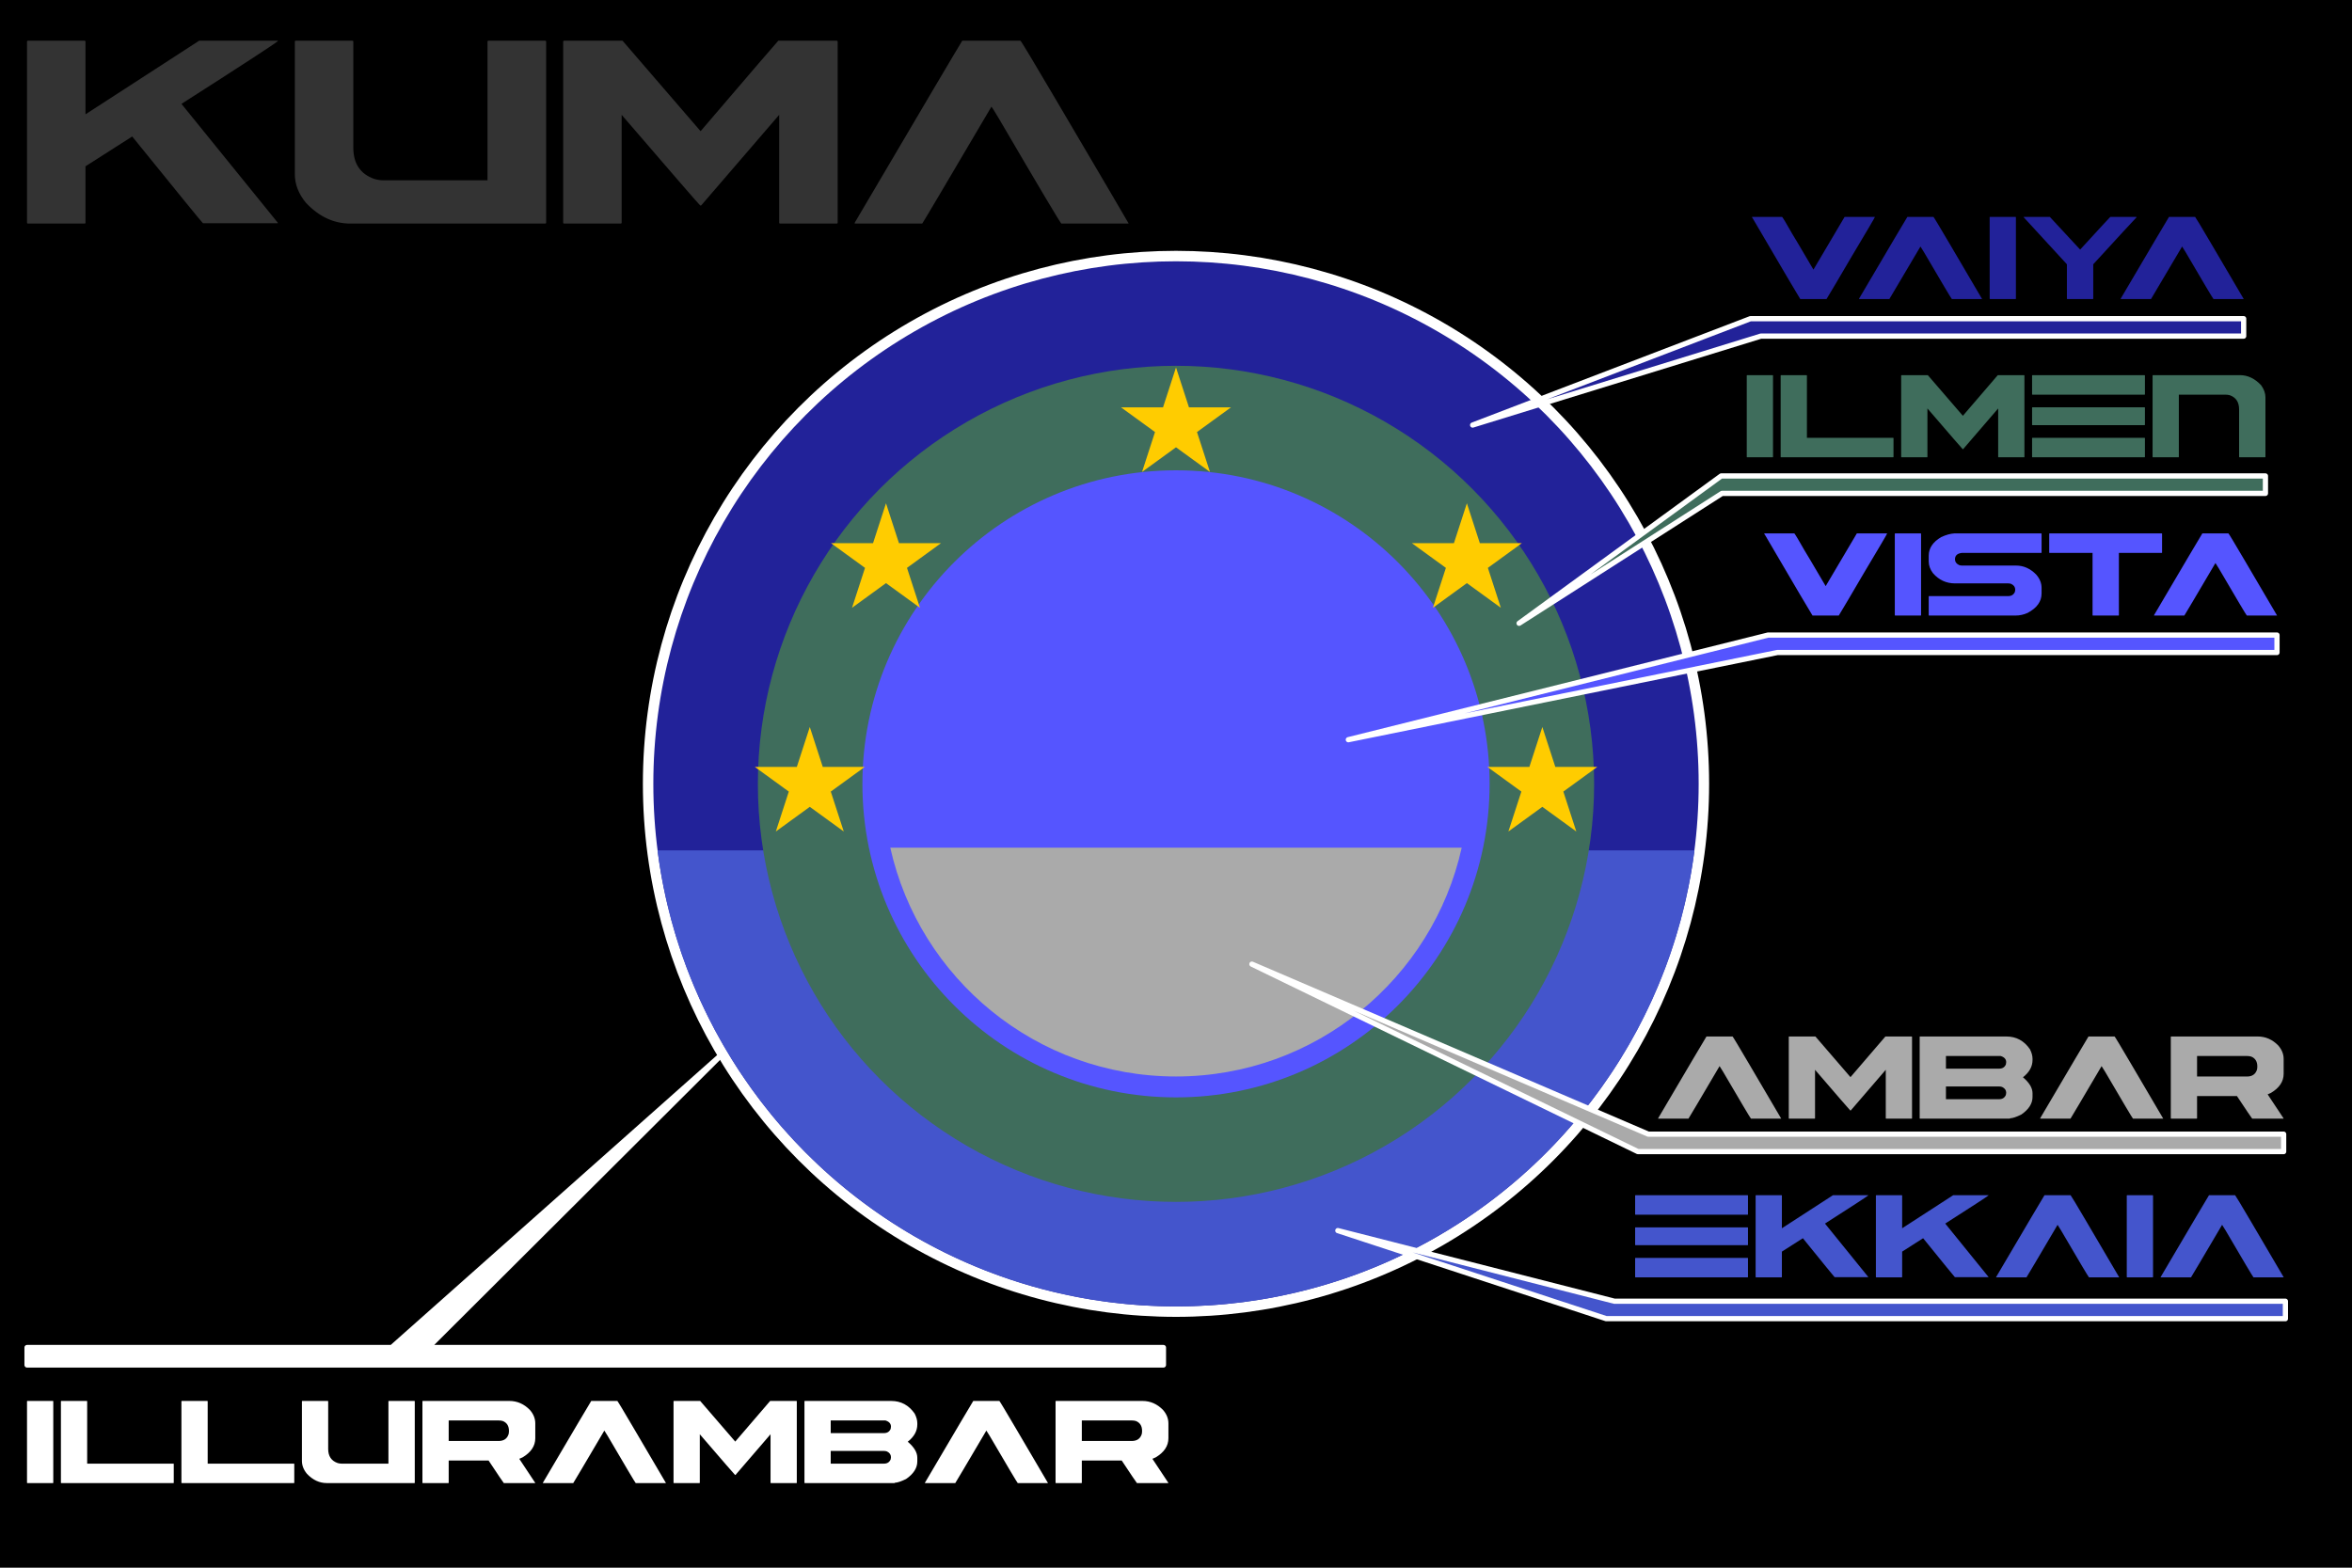 <svg width="900" height="600" preserveAspectRatio="xMinYMin meet" xmlns="http://www.w3.org/2000/svg">
  <defs></defs>
  <title>GeoBrol - Composition de Eä - mondes de Tolkien (fictif)</title>
  <style>.p{stroke-linecap:round;stroke-linejoin:round;stroke-width:2px;stroke:#fff;}</style>
  <path d="M900 0H0v600h900z" fill="#000"></path>
  <g fill="#229">
    <circle cx="450" cy="300" r="202" stroke="#fff" stroke-width="4"></circle>
    <path d="M 670.394 83.014 L 681.937 83.014 C 682.288 83.405 683.577 85.563 685.804 89.489 C 685.98 89.704 688.675 94.254 693.89 103.141 L 693.949 103.141 C 701.742 89.899 705.706 83.19 705.843 83.014 L 717.445 83.014 C 717.445 83.209 714.486 88.248 708.568 98.131 C 703.959 106.022 700.746 111.461 698.929 114.45 L 688.88 114.45 C 688.392 113.747 682.328 103.454 670.687 83.571 C 670.609 83.571 670.511 83.385 670.394 83.014 Z M 729.858 83.014 L 739.848 83.014 C 740.043 83.19 742.104 86.618 746.03 93.297 C 753.959 106.754 758.09 113.786 758.422 114.391 L 758.422 114.45 L 746.879 114.45 C 746.606 114.176 743.041 108.18 736.186 96.461 C 735.346 95.055 734.906 94.352 734.867 94.352 C 727.152 107.457 723.188 114.157 722.973 114.45 L 711.371 114.45 L 711.371 114.303 C 723.246 94.127 729.409 83.697 729.858 83.014 Z M 761.495 83.014 L 771.251 83.014 C 771.349 83.033 771.398 83.082 771.398 83.16 L 771.398 114.303 C 771.398 114.401 771.349 114.45 771.251 114.45 L 761.495 114.45 C 761.398 114.45 761.349 114.401 761.349 114.303 L 761.349 83.16 C 761.368 83.063 761.417 83.014 761.495 83.014 Z M 774.473 83.014 L 784.376 83.014 L 795.977 95.524 C 803.458 87.36 807.305 83.19 807.52 83.014 L 817.422 83.014 C 817.52 83.033 817.569 83.082 817.569 83.16 C 816.67 84.059 811.143 90.055 800.987 101.149 L 800.987 114.303 C 800.987 114.401 800.938 114.45 800.84 114.45 L 791.055 114.45 C 790.958 114.45 790.909 114.401 790.909 114.303 L 790.909 101.149 L 774.327 83.102 L 774.473 83.014 Z M 829.979 83.014 L 839.969 83.014 C 840.164 83.19 842.225 86.618 846.151 93.297 C 854.08 106.754 858.211 113.786 858.543 114.391 L 858.543 114.45 L 847 114.45 C 846.727 114.176 843.162 108.18 836.307 96.461 C 835.467 95.055 835.028 94.352 834.989 94.352 C 827.274 107.457 823.309 114.157 823.094 114.45 L 811.493 114.45 L 811.493 114.303 C 823.368 94.127 829.53 83.697 829.979 83.014 Z"></path>
    <path class="p" d="M 563.517 162.677 L 669.812 121.965 L 858.543 121.965 L 858.543 128.639 L 673.812 128.639 L 563.517 162.677 Z"></path>
  </g>
  <g fill="#45c">
    <path d="M 625.833 457.439 L 668.724 457.439 C 668.821 457.458 668.87 457.507 668.87 457.585 L 668.87 464.763 C 668.87 464.861 668.821 464.91 668.724 464.91 L 625.833 464.91 C 625.736 464.91 625.687 464.861 625.687 464.763 L 625.687 457.585 C 625.706 457.488 625.755 457.439 625.833 457.439 Z M 625.833 469.744 L 668.724 469.744 C 668.821 469.763 668.87 469.812 668.87 469.89 L 668.87 476.423 C 668.87 476.521 668.821 476.57 668.724 476.57 L 625.833 476.57 C 625.736 476.57 625.687 476.521 625.687 476.423 L 625.687 469.89 C 625.706 469.793 625.755 469.744 625.833 469.744 Z M 625.833 481.433 L 668.724 481.433 C 668.821 481.433 668.87 481.472 668.87 481.55 L 668.87 488.728 C 668.87 488.826 668.821 488.875 668.724 488.875 L 625.833 488.875 C 625.736 488.875 625.687 488.826 625.687 488.728 L 625.687 481.55 C 625.706 481.472 625.755 481.433 625.833 481.433 Z M 671.942 457.439 L 681.698 457.439 C 681.795 457.458 681.844 457.507 681.844 457.585 L 681.844 470.095 L 701.385 457.439 L 714.891 457.439 L 714.891 457.527 C 714.051 458.191 708.543 461.775 698.368 468.279 L 698.368 468.337 L 714.891 488.728 L 714.891 488.816 L 702.03 488.816 C 701.893 488.718 697.841 483.747 689.872 473.904 L 681.844 479.031 L 681.844 488.728 C 681.844 488.826 681.795 488.875 681.698 488.875 L 671.942 488.875 C 671.844 488.875 671.795 488.826 671.795 488.728 L 671.795 457.585 C 671.815 457.488 671.864 457.439 671.942 457.439 Z M 717.962 457.439 L 727.718 457.439 C 727.815 457.458 727.864 457.507 727.864 457.585 L 727.864 470.095 L 747.405 457.439 L 760.911 457.439 L 760.911 457.527 C 760.071 458.191 754.563 461.775 744.387 468.279 L 744.387 468.337 L 760.911 488.728 L 760.911 488.816 L 748.05 488.816 C 747.913 488.718 743.86 483.747 735.891 473.904 L 727.864 479.031 L 727.864 488.728 C 727.864 488.826 727.815 488.875 727.718 488.875 L 717.962 488.875 C 717.864 488.875 717.815 488.826 717.815 488.728 L 717.815 457.585 C 717.835 457.488 717.884 457.439 717.962 457.439 Z M 782.327 457.439 L 792.317 457.439 C 792.512 457.615 794.573 461.043 798.499 467.722 C 806.428 481.179 810.559 488.211 810.891 488.816 L 810.891 488.875 L 799.348 488.875 C 799.075 488.601 795.51 482.605 788.655 470.886 C 787.815 469.48 787.375 468.777 787.336 468.777 C 779.621 481.882 775.657 488.582 775.442 488.875 L 763.84 488.875 L 763.84 488.728 C 775.715 468.552 781.878 458.122 782.327 457.439 Z M 813.964 457.439 L 823.72 457.439 C 823.818 457.458 823.867 457.507 823.867 457.585 L 823.867 488.728 C 823.867 488.826 823.818 488.875 823.72 488.875 L 813.964 488.875 C 813.867 488.875 813.818 488.826 813.818 488.728 L 813.818 457.585 C 813.837 457.488 813.886 457.439 813.964 457.439 Z M 845.282 457.439 L 855.272 457.439 C 855.467 457.615 857.528 461.043 861.454 467.722 C 869.383 481.179 873.514 488.211 873.846 488.816 L 873.846 488.875 L 862.304 488.875 C 862.03 488.601 858.465 482.605 851.61 470.886 C 850.77 469.48 850.331 468.777 850.292 468.777 C 842.577 481.882 838.612 488.582 838.397 488.875 L 826.796 488.875 L 826.796 488.728 C 838.671 468.552 844.833 458.122 845.282 457.439 Z"></path>
    <path d="M 450 500 C 348.173 500 264.119 423.902 251.607 325.473 L 648.393 325.473 C 635.881 423.902 551.827 500 450 500 Z"></path>
    <path class="p" d="M 511.93 470.988 L 617.776 498.018 L 874.518 498.018 L 874.518 504.692 L 614.616 504.692 L 511.93 470.988 Z"></path>
  </g>
  <g fill="#3f6d5c">
    <circle cx="450" cy="300" r="160"></circle>
    <path d="M 668.547 143.581 L 678.303 143.581 C 678.401 143.6 678.45 143.649 678.45 143.727 L 678.45 174.87 C 678.45 174.968 678.401 175.017 678.303 175.017 L 668.547 175.017 C 668.45 175.017 668.401 174.968 668.401 174.87 L 668.401 143.727 C 668.42 143.63 668.469 143.581 668.547 143.581 Z M 681.52 143.581 L 691.276 143.581 C 691.373 143.6 691.422 143.649 691.422 143.727 L 691.422 167.575 L 724.411 167.575 C 724.508 167.575 724.557 167.614 724.557 167.692 L 724.557 174.87 C 724.557 174.968 724.508 175.017 724.411 175.017 L 681.52 175.017 C 681.423 175.017 681.374 174.968 681.374 174.87 L 681.374 143.727 C 681.393 143.63 681.442 143.581 681.52 143.581 Z M 727.634 143.581 L 737.683 143.581 L 751.101 159.138 C 759.968 148.767 764.421 143.581 764.46 143.581 L 774.538 143.581 C 774.616 143.6 774.655 143.649 774.655 143.727 L 774.655 174.87 C 774.655 174.968 774.616 175.017 774.538 175.017 L 764.753 175.017 C 764.655 175.017 764.606 174.968 764.606 174.87 L 764.606 156.325 L 751.189 171.911 L 751.042 171.911 C 750.964 171.892 746.462 166.696 737.536 156.325 L 737.536 174.87 C 737.536 174.968 737.487 175.017 737.39 175.017 L 727.634 175.017 C 727.536 175.017 727.487 174.968 727.487 174.87 L 727.487 143.727 C 727.507 143.63 727.556 143.581 727.634 143.581 Z M 777.726 143.581 L 820.617 143.581 C 820.714 143.6 820.763 143.649 820.763 143.727 L 820.763 150.905 C 820.763 151.003 820.714 151.052 820.617 151.052 L 777.726 151.052 C 777.629 151.052 777.58 151.003 777.58 150.905 L 777.58 143.727 C 777.599 143.63 777.648 143.581 777.726 143.581 Z M 777.726 155.886 L 820.617 155.886 C 820.714 155.905 820.763 155.954 820.763 156.032 L 820.763 162.565 C 820.763 162.663 820.714 162.712 820.617 162.712 L 777.726 162.712 C 777.629 162.712 777.58 162.663 777.58 162.565 L 777.58 156.032 C 777.599 155.935 777.648 155.886 777.726 155.886 Z M 777.726 167.575 L 820.617 167.575 C 820.714 167.575 820.763 167.614 820.763 167.692 L 820.763 174.87 C 820.763 174.968 820.714 175.017 820.617 175.017 L 777.726 175.017 C 777.629 175.017 777.58 174.968 777.58 174.87 L 777.58 167.692 C 777.599 167.614 777.648 167.575 777.726 167.575 Z M 823.84 143.581 L 857.15 143.581 C 860.119 143.581 862.814 144.87 865.236 147.448 C 866.33 148.991 866.877 150.515 866.877 152.018 L 866.877 174.87 C 866.877 174.968 866.828 175.017 866.73 175.017 L 856.945 175.017 C 856.848 175.017 856.799 174.968 856.799 174.87 L 856.799 156.677 C 856.799 153.904 855.607 152.097 853.224 151.257 C 852.658 151.12 852.141 151.052 851.672 151.052 L 833.742 151.052 L 833.742 174.87 C 833.742 174.968 833.693 175.017 833.596 175.017 L 823.84 175.017 C 823.742 175.017 823.693 174.968 823.693 174.87 L 823.693 143.727 C 823.713 143.63 823.762 143.581 823.84 143.581 Z"></path>
    <path class="p" d="M 581.285 238.554 L 658.617 182.158 L 866.877 182.158 L 866.877 188.832 L 658.931 188.832 L 581.285 238.554 Z"></path>
  </g>
  <g fill="#55f">
    <circle cx="450" cy="300" r="120"></circle>
    <path d="M 675.076 204.149 L 686.619 204.149 C 686.97 204.54 688.259 206.698 690.486 210.624 C 690.662 210.839 693.357 215.389 698.572 224.276 L 698.631 224.276 C 706.424 211.034 710.388 204.325 710.525 204.149 L 722.127 204.149 C 722.127 204.344 719.168 209.383 713.25 219.266 C 708.641 227.157 705.428 232.596 703.611 235.585 L 693.562 235.585 C 693.074 234.882 687.01 224.589 675.369 204.706 C 675.291 204.706 675.193 204.52 675.076 204.149 Z M 725.2 204.149 L 734.956 204.149 C 735.053 204.168 735.102 204.217 735.102 204.295 L 735.102 235.438 C 735.102 235.536 735.053 235.585 734.956 235.585 L 725.2 235.585 C 725.102 235.585 725.053 235.536 725.053 235.438 L 725.053 204.295 C 725.073 204.198 725.122 204.149 725.2 204.149 Z M 747.816 204.149 L 781.068 204.149 C 781.166 204.168 781.215 204.217 781.215 204.295 L 781.215 211.473 C 781.215 211.571 781.166 211.62 781.068 211.62 L 750.629 211.62 C 748.93 211.835 748.08 212.655 748.08 214.081 C 748.08 215.038 748.598 215.76 749.633 216.249 C 749.946 216.386 750.317 216.454 750.746 216.454 L 771.43 216.454 C 774.34 216.454 776.918 217.606 779.164 219.911 C 780.531 221.493 781.215 223.182 781.215 224.979 L 781.215 227.147 C 781.215 230.214 779.428 232.694 775.854 234.588 C 774.369 235.253 772.846 235.585 771.283 235.585 L 738.178 235.585 C 738.08 235.585 738.031 235.536 738.031 235.438 L 738.031 228.26 C 738.051 228.182 738.1 228.143 738.178 228.143 L 768.471 228.143 C 769.701 228.143 770.551 227.596 771.02 226.502 C 771.098 226.033 771.137 225.76 771.137 225.682 C 771.137 224.705 770.629 223.973 769.613 223.485 C 769.301 223.348 768.92 223.28 768.471 223.28 L 748.08 223.28 C 744.721 223.28 741.908 221.971 739.643 219.354 C 738.568 217.928 738.031 216.424 738.031 214.842 L 738.031 212.674 C 738.031 209.803 739.623 207.43 742.807 205.555 C 744.623 204.715 746.293 204.246 747.816 204.149 Z M 784.286 204.149 L 827.177 204.149 C 827.274 204.168 827.323 204.217 827.323 204.295 L 827.323 211.473 C 827.323 211.571 827.274 211.62 827.177 211.62 L 810.8 211.62 L 810.8 235.438 C 810.8 235.536 810.751 235.585 810.653 235.585 L 800.868 235.585 C 800.771 235.585 800.722 235.536 800.722 235.438 L 800.722 211.62 L 784.286 211.62 C 784.189 211.62 784.14 211.571 784.14 211.473 L 784.14 204.295 C 784.159 204.198 784.208 204.149 784.286 204.149 Z M 842.735 204.149 L 852.725 204.149 C 852.92 204.325 854.981 207.753 858.906 214.432 C 866.836 227.889 870.967 234.921 871.299 235.526 L 871.299 235.585 L 859.756 235.585 C 859.483 235.311 855.918 229.315 849.063 217.596 C 848.223 216.19 847.783 215.487 847.744 215.487 C 840.029 228.592 836.065 235.292 835.85 235.585 L 824.248 235.585 L 824.248 235.438 C 836.123 215.262 842.286 204.832 842.735 204.149 Z"></path>
    <path class="p" d="M 515.947 283.103 L 676.547 243.059 L 871.299 243.059 L 871.299 249.733 L 680.124 249.733 L 515.947 283.103 Z"></path>
  </g>
  <g fill="#aaa">
    <path d="M 450 412 C 396.534 412 351.818 374.536 340.671 324.427 L 559.329 324.427 C 548.182 374.536 503.466 412 450 412 Z"></path>
    <path d="M 652.988 396.696 L 662.978 396.696 Q 663.271 396.96 669.16 406.979 Q 681.055 427.165 681.553 428.073 L 681.553 428.132 L 670.01 428.132 Q 669.599 427.721 659.316 410.143 Q 658.057 408.034 657.998 408.034 Q 646.426 427.692 646.103 428.132 L 634.502 428.132 L 634.502 427.985 Q 652.314 397.721 652.988 396.696 Z M 684.626 396.696 L 694.675 396.696 L 708.093 412.253 Q 721.393 396.696 721.452 396.696 L 731.53 396.696 Q 731.647 396.725 731.647 396.842 L 731.647 427.985 Q 731.647 428.132 731.53 428.132 L 721.745 428.132 Q 721.598 428.132 721.598 427.985 L 721.598 409.44 L 708.18 425.026 L 708.034 425.026 Q 707.917 424.997 694.528 409.44 L 694.528 427.985 Q 694.528 428.132 694.382 428.132 L 684.626 428.132 Q 684.479 428.132 684.479 427.985 L 684.479 396.842 Q 684.509 396.696 684.626 396.696 Z M 734.718 396.696 L 767.765 396.696 Q 773.39 396.696 776.759 401.559 Q 777.755 403.522 777.755 405.221 L 777.755 405.69 Q 777.755 409.44 774.093 412.311 Q 777.755 415.387 777.755 418.434 L 777.755 419.841 Q 777.755 423.62 773.448 426.579 Q 770.548 427.985 769.23 427.985 Q 769.23 428.132 768.878 428.132 L 734.718 428.132 Q 734.571 428.132 734.571 427.985 L 734.571 396.842 Q 734.601 396.696 734.718 396.696 Z M 744.62 404.167 L 744.62 409.001 L 765.011 409.001 Q 766.857 409.001 767.56 407.389 Q 767.677 406.686 767.677 406.54 Q 767.677 404.811 765.567 404.167 Z M 744.62 415.827 L 744.62 420.69 L 765.011 420.69 Q 766.857 420.69 767.56 419.049 Q 767.677 418.346 767.677 418.229 Q 767.677 416.764 766.153 416.032 Q 765.685 415.827 765.011 415.827 Z M 799.171 396.696 L 809.162 396.696 Q 809.455 396.96 815.343 406.979 Q 827.238 427.165 827.736 428.073 L 827.736 428.132 L 816.193 428.132 Q 815.783 427.721 805.5 410.143 Q 804.24 408.034 804.181 408.034 Q 792.609 427.692 792.287 428.132 L 780.685 428.132 L 780.685 427.985 Q 798.498 397.721 799.171 396.696 Z M 830.809 396.696 L 863.914 396.696 Q 868.426 396.696 871.795 400.153 Q 873.846 402.526 873.846 405.28 L 873.846 410.964 Q 873.846 415.387 868.983 418.288 L 867.723 418.844 L 873.846 428.073 L 873.7 428.132 L 861.805 428.132 Q 861.366 427.633 855.975 419.489 L 840.711 419.489 L 840.711 427.985 Q 840.711 428.132 840.565 428.132 L 830.809 428.132 Q 830.663 428.132 830.663 427.985 L 830.663 396.842 Q 830.692 396.696 830.809 396.696 Z M 840.711 404.167 L 840.711 412.018 L 859.784 412.018 Q 862.831 412.018 863.651 409.352 Q 863.768 408.737 863.768 408.151 Q 863.768 405.309 861.395 404.372 Q 860.663 404.167 859.901 404.167 Z"></path>
    <path class="p" d="M 479.042 369.005 L 630.729 434.077 L 873.846 434.077 L 873.846 440.751 L 626.751 440.751 L 479.042 369.005 Z"></path>
  </g>
  <g fill="#fc0">
    <polygon points="309.871 278.242 322.867 318.242 288.842 293.521 330.901 293.521 296.875 318.242"></polygon>
    <polygon points="339.03 192.619 352.026 232.619 318 207.897 360.059 207.897 326.034 232.619"></polygon>
    <polygon points="449.999 140.633 462.995 180.633 428.97 155.911 471.03 155.911 437.003 180.633"></polygon>
    <polygon points="561.306 192.619 574.302 232.619 540.276 207.898 582.335 207.898 548.31 232.619"></polygon>
    <polygon points="590.184 278.242 603.18 318.242 569.154 293.521 611.214 293.521 577.188 318.242"></polygon>
  </g>
  <path fill="#333" d="M 10.662 15.572 L 32.386 15.572 C 32.604 15.616 32.712 15.725 32.712 15.899 L 32.712 43.755 L 76.226 15.572 L 106.3 15.572 L 106.3 15.768 C 104.43 17.247 92.166 25.227 69.507 39.71 L 69.507 39.841 L 106.3 85.246 L 106.3 85.442 L 77.661 85.442 C 77.357 85.225 68.332 74.156 50.588 52.236 L 32.712 63.653 L 32.712 85.246 C 32.712 85.463 32.604 85.572 32.386 85.572 L 10.662 85.572 C 10.445 85.572 10.336 85.463 10.336 85.246 L 10.336 15.899 C 10.379 15.681 10.488 15.572 10.662 15.572 Z M 113.147 15.572 L 134.871 15.572 C 135.089 15.616 135.197 15.725 135.197 15.899 L 135.197 56.476 C 135.197 62.608 137.872 66.61 143.222 68.48 C 144.44 68.828 145.571 69.002 146.615 69.002 L 186.54 69.002 L 186.54 15.899 C 186.583 15.681 186.692 15.572 186.866 15.572 L 208.655 15.572 C 208.873 15.616 208.981 15.725 208.981 15.899 L 208.981 85.246 C 208.981 85.463 208.873 85.572 208.655 85.572 L 134.089 85.572 C 127.739 85.572 122.063 82.919 117.062 77.613 C 114.235 74.178 112.821 70.524 112.821 66.653 L 112.821 15.899 C 112.864 15.681 112.973 15.572 113.147 15.572 Z M 215.828 15.572 L 238.204 15.572 L 268.083 50.213 C 287.829 27.119 297.745 15.572 297.831 15.572 L 320.273 15.572 C 320.447 15.616 320.534 15.725 320.534 15.899 L 320.534 85.246 C 320.534 85.463 320.447 85.572 320.273 85.572 L 298.483 85.572 C 298.266 85.572 298.157 85.463 298.157 85.246 L 298.157 43.951 L 268.278 78.657 L 267.952 78.657 C 267.778 78.613 257.753 67.045 237.878 43.951 L 237.878 85.246 C 237.878 85.463 237.769 85.572 237.552 85.572 L 215.828 85.572 C 215.61 85.572 215.501 85.463 215.501 85.246 L 215.501 15.899 C 215.545 15.681 215.654 15.572 215.828 15.572 Z M 368.222 15.572 L 390.468 15.572 C 390.903 15.964 395.491 23.597 404.233 38.47 C 421.891 68.436 431.089 84.093 431.829 85.442 L 431.829 85.572 L 406.125 85.572 C 405.516 84.963 397.579 71.612 382.313 45.517 C 380.443 42.385 379.464 40.819 379.378 40.819 C 362.198 70.002 353.369 84.92 352.891 85.572 L 327.057 85.572 L 327.057 85.246 C 353.5 40.319 367.222 17.095 368.222 15.572 Z"></path>
  <g fill="#fff">
    <path d="M 10.482 536.184 L 20.238 536.184 C 20.336 536.203 20.385 536.252 20.385 536.33 L 20.385 567.473 C 20.385 567.571 20.336 567.62 20.238 567.62 L 10.482 567.62 C 10.385 567.62 10.336 567.571 10.336 567.473 L 10.336 536.33 C 10.355 536.233 10.404 536.184 10.482 536.184 Z M 23.455 536.184 L 33.211 536.184 C 33.308 536.203 33.357 536.252 33.357 536.33 L 33.357 560.178 L 66.346 560.178 C 66.443 560.178 66.492 560.217 66.492 560.295 L 66.492 567.473 C 66.492 567.571 66.443 567.62 66.346 567.62 L 23.455 567.62 C 23.358 567.62 23.309 567.571 23.309 567.473 L 23.309 536.33 C 23.328 536.233 23.377 536.184 23.455 536.184 Z M 69.569 536.184 L 79.325 536.184 C 79.422 536.203 79.471 536.252 79.471 536.33 L 79.471 560.178 L 112.459 560.178 C 112.557 560.178 112.606 560.217 112.606 560.295 L 112.606 567.473 C 112.606 567.571 112.557 567.62 112.459 567.62 L 69.569 567.62 C 69.471 567.62 69.422 567.571 69.422 567.473 L 69.422 536.33 C 69.442 536.233 69.491 536.184 69.569 536.184 Z M 115.677 536.184 L 125.433 536.184 C 125.531 536.203 125.58 536.252 125.58 536.33 L 125.58 554.553 C 125.58 557.307 126.781 559.104 129.183 559.944 C 129.73 560.1 130.238 560.178 130.707 560.178 L 148.636 560.178 L 148.636 536.33 C 148.656 536.233 148.705 536.184 148.783 536.184 L 158.568 536.184 C 158.665 536.203 158.714 536.252 158.714 536.33 L 158.714 567.473 C 158.714 567.571 158.665 567.62 158.568 567.62 L 125.082 567.62 C 122.23 567.62 119.681 566.428 117.435 564.045 C 116.166 562.502 115.531 560.862 115.531 559.123 L 115.531 536.33 C 115.55 536.233 115.599 536.184 115.677 536.184 Z M 161.791 536.184 L 194.897 536.184 C 197.904 536.184 200.531 537.336 202.777 539.641 C 204.144 541.223 204.828 542.932 204.828 544.768 L 204.828 550.452 C 204.828 553.401 203.207 555.842 199.965 557.776 L 198.705 558.332 L 204.828 567.561 L 204.682 567.62 L 192.787 567.62 C 192.494 567.287 190.551 564.406 186.957 558.977 L 171.693 558.977 L 171.693 567.473 C 171.693 567.571 171.644 567.62 171.547 567.62 L 161.791 567.62 C 161.694 567.62 161.645 567.571 161.645 567.473 L 161.645 536.33 C 161.664 536.233 161.713 536.184 161.791 536.184 Z M 171.693 543.655 L 171.693 551.506 L 190.766 551.506 C 192.797 551.506 194.086 550.617 194.633 548.84 C 194.711 548.43 194.75 548.03 194.75 547.639 C 194.75 545.744 193.959 544.485 192.377 543.86 C 191.889 543.723 191.391 543.655 190.883 543.655 L 171.693 543.655 Z M 226.239 536.184 L 236.23 536.184 C 236.425 536.36 238.486 539.788 242.411 546.467 C 250.341 559.924 254.472 566.956 254.804 567.561 L 254.804 567.62 L 243.261 567.62 C 242.988 567.346 239.423 561.35 232.568 549.631 C 231.728 548.225 231.288 547.522 231.249 547.522 C 223.534 560.627 219.57 567.327 219.355 567.62 L 207.753 567.62 L 207.753 567.473 C 219.628 547.297 225.79 536.867 226.239 536.184 Z M 257.877 536.184 L 267.926 536.184 L 281.344 551.741 C 290.211 541.37 294.664 536.184 294.703 536.184 L 304.781 536.184 C 304.859 536.203 304.898 536.252 304.898 536.33 L 304.898 567.473 C 304.898 567.571 304.859 567.62 304.781 567.62 L 294.996 567.62 C 294.899 567.62 294.85 567.571 294.85 567.473 L 294.85 548.928 L 281.432 564.514 L 281.285 564.514 C 281.207 564.495 276.705 559.299 267.779 548.928 L 267.779 567.473 C 267.779 567.571 267.73 567.62 267.633 567.62 L 257.877 567.62 C 257.78 567.62 257.731 567.571 257.731 567.473 L 257.731 536.33 C 257.75 536.233 257.799 536.184 257.877 536.184 Z M 307.974 536.184 L 341.021 536.184 C 344.771 536.184 347.769 537.805 350.015 541.047 C 350.679 542.356 351.011 543.576 351.011 544.709 L 351.011 545.178 C 351.011 547.678 349.79 549.885 347.349 551.799 C 349.79 553.85 351.011 555.891 351.011 557.922 L 351.011 559.328 C 351.011 561.848 349.576 564.094 346.705 566.067 C 344.771 567.004 343.365 567.473 342.486 567.473 C 342.486 567.571 342.369 567.62 342.135 567.62 L 307.974 567.62 C 307.877 567.62 307.828 567.571 307.828 567.473 L 307.828 536.33 C 307.847 536.233 307.896 536.184 307.974 536.184 Z M 317.877 543.655 L 317.877 548.489 L 338.267 548.489 C 339.498 548.489 340.347 547.952 340.816 546.877 C 340.894 546.408 340.933 546.125 340.933 546.028 C 340.933 544.875 340.23 544.084 338.824 543.655 L 317.877 543.655 Z M 317.877 555.315 L 317.877 560.178 L 338.267 560.178 C 339.498 560.178 340.347 559.631 340.816 558.537 C 340.894 558.068 340.933 557.795 340.933 557.717 C 340.933 556.74 340.425 556.008 339.41 555.52 C 339.097 555.383 338.716 555.315 338.267 555.315 L 317.877 555.315 Z M 372.423 536.184 L 382.413 536.184 C 382.608 536.36 384.669 539.788 388.595 546.467 C 396.524 559.924 400.655 566.956 400.987 567.561 L 400.987 567.62 L 389.444 567.62 C 389.171 567.346 385.606 561.35 378.751 549.631 C 377.911 548.225 377.471 547.522 377.432 547.522 C 369.717 560.627 365.753 567.327 365.538 567.62 L 353.936 567.62 L 353.936 567.473 C 365.811 547.297 371.974 536.867 372.423 536.184 Z M 404.06 536.184 L 437.166 536.184 C 440.173 536.184 442.8 537.336 445.047 539.641 C 446.414 541.223 447.097 542.932 447.097 544.768 L 447.097 550.452 C 447.097 553.401 445.476 555.842 442.234 557.776 L 440.974 558.332 L 447.097 567.561 L 446.951 567.62 L 435.056 567.62 C 434.763 567.287 432.82 564.406 429.226 558.977 L 413.963 558.977 L 413.963 567.473 C 413.963 567.571 413.914 567.62 413.816 567.62 L 404.06 567.62 C 403.963 567.62 403.914 567.571 403.914 567.473 L 403.914 536.33 C 403.933 536.233 403.982 536.184 404.06 536.184 Z M 413.963 543.655 L 413.963 551.506 L 433.035 551.506 C 435.066 551.506 436.355 550.617 436.902 548.84 C 436.98 548.43 437.019 548.03 437.019 547.639 C 437.019 545.744 436.228 544.485 434.646 543.86 C 434.158 543.723 433.66 543.655 433.152 543.655 L 413.963 543.655 Z"></path>
    <path class="p" d="M 10.347 515.739 L 149.898 515.739 L 276.511 403.281 L 163.745 515.739 L 445.195 515.739 L 445.195 522.413 L 10.347 522.413 L 10.347 515.739 Z"></path>
  </g>
</svg>